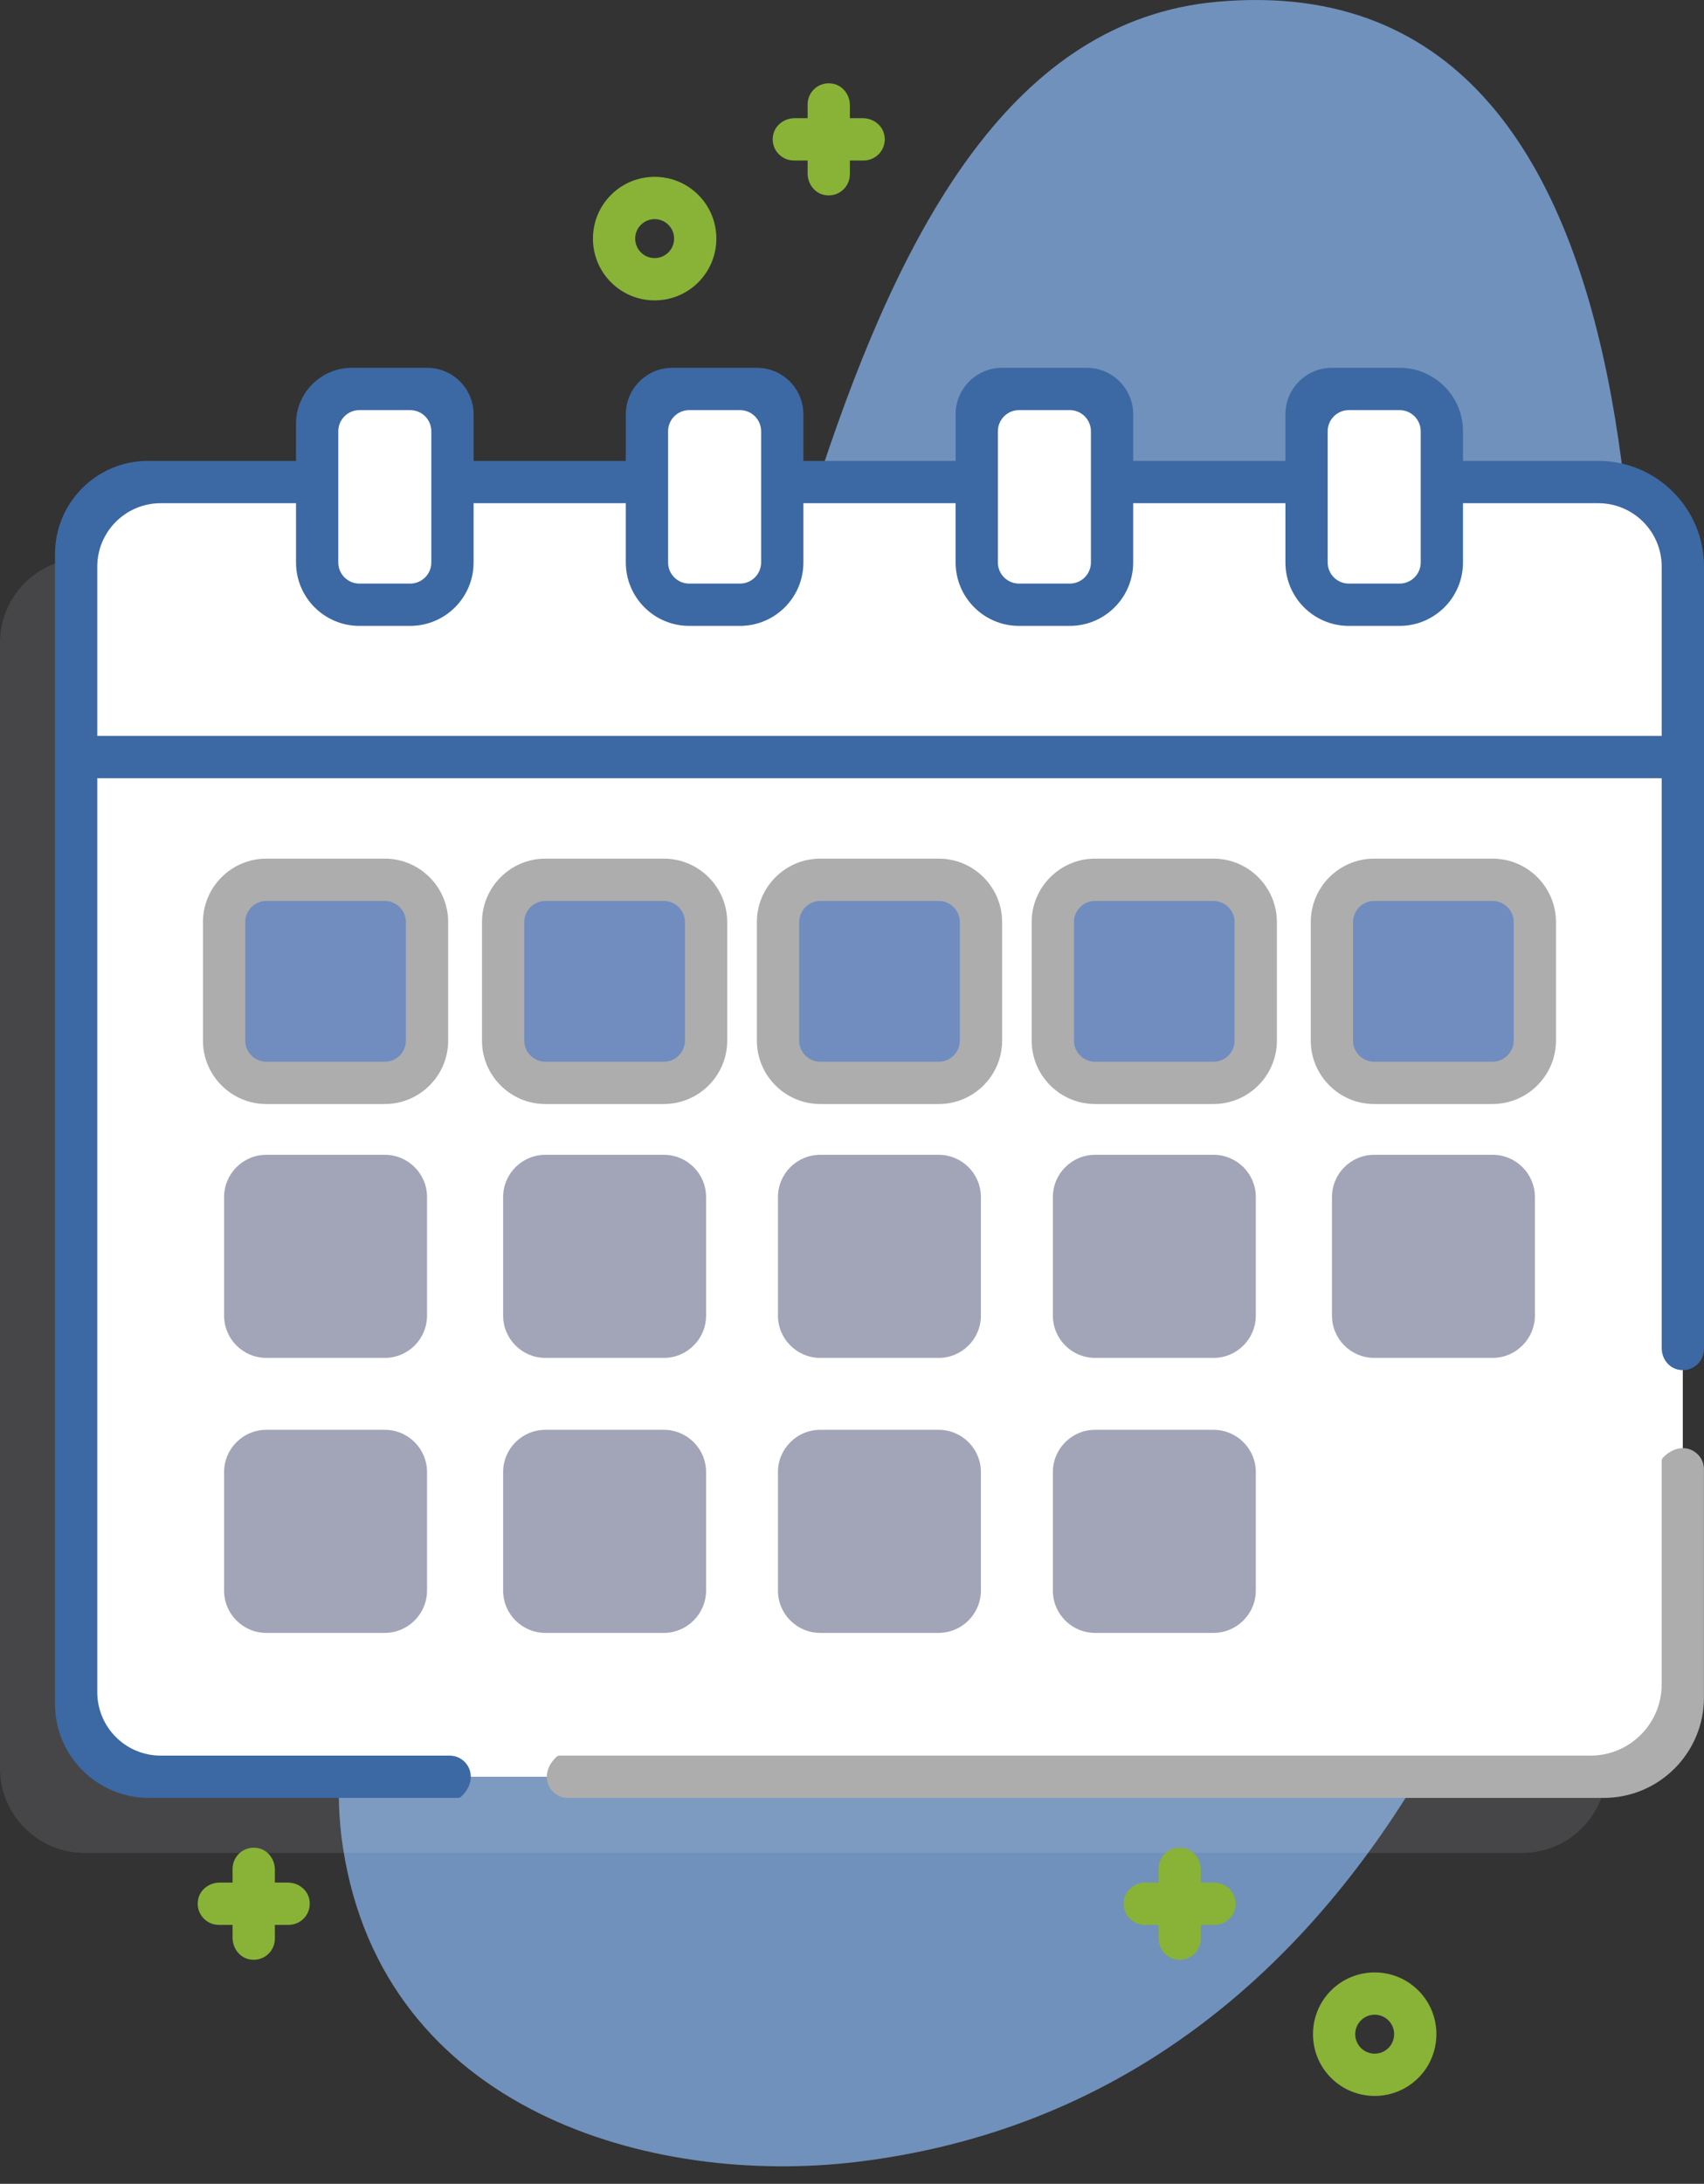 <svg width="57" height="73" viewBox="0 0 57 73" fill="none" xmlns="http://www.w3.org/2000/svg">
<rect x="0" y="0" width="57" height="73" fill="#333333" stroke="none"/>
<path d="M40.706 0.06C27.154 1.284 25.842 27.276 19.997 40.594C17.101 47.193 10.271 54.001 11.475 61.778C12.833 70.552 21.785 73.104 28.685 72.264C45.76 70.187 53.139 52.314 54.256 35.378C54.945 24.936 57.127 -1.423 40.706 0.06Z" fill="#7091BB"/>
<path opacity="0.11" d="M50.918 18.659H45.684V16.962C45.684 16.181 45.05 15.548 44.269 15.548H42.572C41.791 15.548 41.158 16.181 41.158 16.962V18.659H34.652V16.962C34.652 16.181 34.019 15.548 33.237 15.548H31.54C30.759 15.548 30.126 16.181 30.126 16.962V18.659H23.62V16.962C23.62 16.181 22.987 15.548 22.205 15.548H20.508C19.727 15.548 19.094 16.181 19.094 16.962V18.659H12.588V16.962C12.588 16.181 11.955 15.548 11.173 15.548H9.476C8.695 15.548 8.062 16.181 8.062 16.962V18.659H2.829C1.266 18.659 0 19.926 0 21.488V59.11C0 60.672 1.266 61.939 2.829 61.939H50.917C52.479 61.939 53.746 60.672 53.746 59.11V21.491C53.746 19.927 52.48 18.659 50.918 18.659Z" fill="#E8E8F7"/>
<path d="M53.462 59.393H5.374C3.811 59.393 2.545 58.126 2.545 56.564V18.942C2.545 17.38 3.811 16.113 5.374 16.113H53.462C55.024 16.113 56.291 17.38 56.291 18.942V56.564C56.291 58.126 55.024 59.393 53.462 59.393Z" fill="white"/>
<path d="M47.523 51.189H11.598C11.207 51.189 10.891 50.872 10.891 50.482V33.651C10.891 33.261 11.207 32.944 11.598 32.944H47.523C47.913 32.944 48.23 33.261 48.23 33.651V50.482C48.23 50.872 47.913 51.189 47.523 51.189Z" fill="white"/>
<path d="M56.291 25.307V18.942C56.291 17.38 55.024 16.113 53.462 16.113H5.374C3.811 16.113 2.545 17.38 2.545 18.942V25.307H56.291Z" fill="white"/>
<path d="M13.719 20.215H12.022C11.241 20.215 10.607 19.582 10.607 18.801V14.416C10.607 13.635 11.241 13.002 12.022 13.002H13.719C14.5 13.002 15.133 13.635 15.133 14.416V18.801C15.133 19.582 14.5 20.215 13.719 20.215Z" fill="white"/>
<path d="M24.752 20.215H23.055C22.274 20.215 21.641 19.582 21.641 18.801V14.416C21.641 13.635 22.274 13.002 23.055 13.002H24.752C25.533 13.002 26.167 13.635 26.167 14.416V18.801C26.167 19.582 25.533 20.215 24.752 20.215Z" fill="white"/>
<path d="M35.776 20.215H34.086C33.305 20.215 32.672 19.582 32.672 18.801V14.416C32.672 13.635 33.305 13.002 34.086 13.002H35.783C36.565 13.002 37.198 13.635 37.198 14.416V18.805C37.198 19.584 36.561 20.215 35.776 20.215Z" fill="white"/>
<path d="M46.817 20.215H45.119C44.338 20.215 43.705 19.582 43.705 18.801V14.416C43.705 13.635 44.338 13.002 45.119 13.002H46.817C47.598 13.002 48.231 13.635 48.231 14.416V18.801C48.231 19.582 47.598 20.215 46.817 20.215Z" fill="white"/>
<path d="M12.869 36.198H8.909C8.127 36.198 7.494 35.565 7.494 34.784V30.823C7.494 30.042 8.127 29.409 8.909 29.409H12.869C13.65 29.409 14.283 30.042 14.283 30.823V34.784C14.283 35.565 13.65 36.198 12.869 36.198Z" fill="#718DBF"/>
<path d="M22.205 36.198H18.244C17.463 36.198 16.83 35.565 16.83 34.784V30.823C16.83 30.042 17.463 29.409 18.244 29.409H22.205C22.986 29.409 23.619 30.042 23.619 30.823V34.784C23.619 35.565 22.986 36.198 22.205 36.198Z" fill="#718DBF"/>
<path d="M31.398 36.198H27.438C26.657 36.198 26.023 35.565 26.023 34.784V30.823C26.023 30.042 26.657 29.409 27.438 29.409H31.398C32.179 29.409 32.812 30.042 32.812 30.823V34.784C32.812 35.565 32.179 36.198 31.398 36.198Z" fill="#718DBF"/>
<path d="M40.591 36.198H36.631C35.85 36.198 35.217 35.565 35.217 34.784V30.823C35.217 30.042 35.85 29.409 36.631 29.409H40.591C41.373 29.409 42.006 30.042 42.006 30.823V34.784C42.006 35.565 41.373 36.198 40.591 36.198Z" fill="#718DBF"/>
<path d="M49.922 36.198H45.967C45.186 36.198 44.553 35.565 44.553 34.784V30.823C44.553 30.042 45.186 29.409 45.967 29.409H49.927C50.708 29.409 51.342 30.042 51.342 30.823V34.779C51.342 35.563 50.706 36.198 49.922 36.198Z" fill="#718DBF"/>
<path d="M12.871 36.905H8.911C7.741 36.905 6.789 35.954 6.789 34.784V30.824C6.789 29.654 7.741 28.702 8.911 28.702H12.871C14.041 28.702 14.992 29.654 14.992 30.824V34.784C14.992 35.954 14.041 36.905 12.871 36.905ZM8.911 30.116C8.521 30.116 8.203 30.434 8.203 30.824V34.784C8.203 35.174 8.521 35.491 8.911 35.491H12.871C13.261 35.491 13.578 35.174 13.578 34.784V30.824C13.578 30.434 13.261 30.116 12.871 30.116H8.911Z" fill="#ADADAD"/>
<path d="M22.205 36.905H18.245C17.075 36.905 16.123 35.954 16.123 34.784V30.824C16.123 29.654 17.075 28.702 18.245 28.702H22.205C23.375 28.702 24.326 29.654 24.326 30.824V34.784C24.326 35.954 23.375 36.905 22.205 36.905ZM18.245 30.116C17.855 30.116 17.537 30.434 17.537 30.824V34.784C17.537 35.174 17.855 35.491 18.245 35.491H22.205C22.595 35.491 22.912 35.174 22.912 34.784V30.824C22.912 30.434 22.595 30.116 22.205 30.116H18.245Z" fill="#ADADAD"/>
<path d="M31.4 36.905H27.44C26.27 36.905 25.318 35.954 25.318 34.784V30.824C25.318 29.654 26.27 28.702 27.44 28.702H31.4C32.57 28.702 33.522 29.654 33.522 30.824V34.784C33.522 35.954 32.57 36.905 31.4 36.905ZM27.44 30.116C27.05 30.116 26.733 30.434 26.733 30.824V34.784C26.733 35.174 27.05 35.491 27.44 35.491H31.4C31.79 35.491 32.107 35.174 32.107 34.784V30.824C32.107 30.434 31.79 30.116 31.4 30.116H27.44Z" fill="#ADADAD"/>
<path d="M40.592 36.905H36.631C35.461 36.905 34.51 35.954 34.51 34.784V30.824C34.51 29.654 35.461 28.702 36.631 28.702H40.592C41.761 28.702 42.713 29.654 42.713 30.824V34.784C42.713 35.954 41.761 36.905 40.592 36.905ZM36.631 30.116C36.241 30.116 35.924 30.434 35.924 30.824V34.784C35.924 35.174 36.241 35.491 36.631 35.491H40.592C40.981 35.491 41.299 35.174 41.299 34.784V30.824C41.299 30.434 40.981 30.116 40.592 30.116H36.631Z" fill="#ADADAD"/>
<path d="M49.922 36.905H45.967C44.797 36.905 43.846 35.954 43.846 34.784V30.824C43.846 29.654 44.797 28.702 45.967 28.702H49.927C51.097 28.702 52.049 29.654 52.049 30.824V34.779C52.049 35.951 51.095 36.905 49.922 36.905ZM45.967 30.116C45.577 30.116 45.26 30.434 45.26 30.824V34.784C45.26 35.174 45.577 35.491 45.967 35.491H49.922C50.315 35.491 50.635 35.172 50.635 34.779V30.824C50.635 30.434 50.317 30.116 49.927 30.116H45.967Z" fill="#ADADAD"/>
<path d="M12.871 45.391H8.91C8.129 45.391 7.496 44.758 7.496 43.977V40.016C7.496 39.235 8.129 38.602 8.91 38.602H12.871C13.652 38.602 14.285 39.235 14.285 40.016V43.977C14.285 44.758 13.652 45.391 12.871 45.391Z" fill="#A2A5B8"/>
<path d="M22.205 45.391H18.244C17.463 45.391 16.83 44.757 16.83 43.976V40.016C16.83 39.235 17.463 38.602 18.244 38.602H22.205C22.986 38.602 23.619 39.235 23.619 40.016V43.976C23.619 44.757 22.986 45.391 22.205 45.391Z" fill="#A2A5B8"/>
<path d="M31.398 45.391H27.438C26.657 45.391 26.023 44.757 26.023 43.976V40.016C26.023 39.235 26.657 38.602 27.438 38.602H31.398C32.179 38.602 32.812 39.235 32.812 40.016V43.976C32.812 44.757 32.179 45.391 31.398 45.391Z" fill="#A2A5B8"/>
<path d="M40.593 45.391H36.633C35.852 45.391 35.219 44.757 35.219 43.976V40.016C35.219 39.235 35.852 38.602 36.633 38.602H40.593C41.374 38.602 42.008 39.235 42.008 40.016V43.976C42.008 44.757 41.374 45.391 40.593 45.391Z" fill="#A2A5B8"/>
<path d="M49.924 45.391H45.969C45.188 45.391 44.555 44.757 44.555 43.976V40.016C44.555 39.235 45.188 38.602 45.969 38.602H49.929C50.71 38.602 51.344 39.235 51.344 40.016V43.971C51.344 44.755 50.708 45.391 49.924 45.391Z" fill="#A2A5B8"/>
<path d="M12.866 54.584H8.91C8.129 54.584 7.496 53.951 7.496 53.169V49.209C7.496 48.428 8.129 47.795 8.91 47.795H12.871C13.652 47.795 14.285 48.428 14.285 49.209V53.164C14.285 53.948 13.65 54.584 12.866 54.584Z" fill="#A2A5B8"/>
<path d="M22.2 54.584H18.244C17.463 54.584 16.83 53.951 16.83 53.169V49.209C16.83 48.428 17.463 47.795 18.244 47.795H22.205C22.986 47.795 23.619 48.428 23.619 49.209V53.164C23.619 53.948 22.984 54.584 22.2 54.584Z" fill="#A2A5B8"/>
<path d="M31.393 54.584H27.438C26.657 54.584 26.023 53.951 26.023 53.169V49.209C26.023 48.428 26.657 47.795 27.438 47.795H31.398C32.179 47.795 32.812 48.428 32.812 49.209V53.164C32.812 53.948 32.177 54.584 31.393 54.584Z" fill="#A2A5B8"/>
<path d="M40.589 54.584H36.633C35.852 54.584 35.219 53.951 35.219 53.169V49.209C35.219 48.428 35.852 47.795 36.633 47.795H40.593C41.374 47.795 42.008 48.428 42.008 49.209V53.164C42.008 53.948 41.372 54.584 40.589 54.584Z" fill="#A2A5B8"/>
<path d="M45.984 70.062C45.455 70.062 44.927 69.861 44.524 69.458C43.719 68.653 43.719 67.342 44.524 66.537C45.329 65.732 46.639 65.732 47.445 66.537C48.25 67.342 48.25 68.653 47.445 69.458C47.042 69.86 46.513 70.062 45.984 70.062ZM45.984 67.347C45.818 67.347 45.651 67.41 45.524 67.537C45.27 67.791 45.27 68.204 45.524 68.458C45.778 68.712 46.191 68.712 46.445 68.458C46.698 68.204 46.698 67.791 46.445 67.537C46.318 67.41 46.151 67.347 45.984 67.347Z" fill="#88B337"/>
<path d="M21.898 10.041C21.347 10.041 20.828 9.826 20.438 9.436C19.633 8.631 19.633 7.321 20.438 6.516C21.243 5.71 22.553 5.71 23.359 6.515C24.164 7.321 24.164 8.631 23.359 9.436C22.969 9.826 22.45 10.041 21.898 10.041ZM21.898 7.325C21.732 7.325 21.565 7.389 21.438 7.516C21.184 7.769 21.184 8.182 21.438 8.436C21.561 8.559 21.724 8.627 21.898 8.627C22.072 8.627 22.236 8.559 22.359 8.436C22.613 8.182 22.613 7.769 22.359 7.516C22.232 7.389 22.065 7.325 21.898 7.325Z" fill="#88B337"/>
<path d="M28.862 3.951H28.429V3.518C28.429 3.178 28.201 2.866 27.868 2.799C27.413 2.708 27.015 3.053 27.015 3.491V3.951H26.581C26.241 3.951 25.929 4.179 25.862 4.512C25.771 4.967 26.117 5.365 26.555 5.365H27.015V5.798C27.015 6.138 27.242 6.451 27.575 6.517C28.03 6.609 28.429 6.263 28.429 5.825V5.365H28.889C29.327 5.365 29.672 4.967 29.581 4.512C29.515 4.179 29.202 3.951 28.862 3.951Z" fill="#88B337"/>
<path d="M40.6 62.93H40.167V62.497C40.167 62.157 39.94 61.845 39.606 61.778C39.152 61.687 38.753 62.032 38.753 62.47V62.93H38.32C37.98 62.93 37.667 63.158 37.6 63.491C37.51 63.946 37.855 64.344 38.293 64.344H38.753V64.777C38.753 65.117 38.98 65.43 39.314 65.496C39.768 65.588 40.167 65.243 40.167 64.804V64.344H40.627C41.065 64.344 41.41 63.946 41.319 63.491C41.253 63.158 40.94 62.93 40.6 62.93Z" fill="#88B337"/>
<path d="M9.628 62.93H9.195V62.497C9.195 62.157 8.967 61.845 8.634 61.778C8.179 61.687 7.78 62.032 7.78 62.47V62.93H7.347C7.007 62.93 6.694 63.158 6.628 63.491C6.537 63.946 6.882 64.344 7.32 64.344H7.78V64.777C7.78 65.117 8.008 65.43 8.341 65.496C8.796 65.588 9.195 65.243 9.195 64.804V64.344H9.654C10.092 64.344 10.438 63.946 10.347 63.491C10.28 63.158 9.968 62.93 9.628 62.93Z" fill="#88B337"/>
<path d="M53.464 15.406H48.938V14.416C48.938 13.245 47.988 12.295 46.816 12.295H44.553C43.694 12.295 42.998 12.992 42.998 13.851V15.406H37.906V13.851C37.906 12.992 37.209 12.295 36.35 12.295H33.522C32.662 12.295 31.966 12.992 31.966 13.851V15.406H26.874V13.851C26.874 12.992 26.177 12.295 25.318 12.295H22.489C21.63 12.295 20.934 12.992 20.934 13.851V15.406H15.842V13.851C15.842 12.992 15.145 12.295 14.286 12.295H11.769C10.738 12.295 9.902 13.131 9.902 14.162V15.406H4.951C3.233 15.406 1.84 16.8 1.84 18.518V56.957C1.84 58.693 3.247 60.1 4.983 60.1H15.319C15.359 60.1 15.399 60.085 15.428 60.058C16.071 59.441 15.644 58.686 15.041 58.686H5.376C4.204 58.686 3.254 57.736 3.254 56.564V26.014H55.585V45.067C55.585 45.407 55.813 45.719 56.146 45.786C56.601 45.877 57 45.532 57 45.094V18.942C57 16.992 55.414 15.406 53.464 15.406ZM45.119 13.709H46.816C47.207 13.709 47.524 14.026 47.524 14.416V18.801C47.524 19.192 47.207 19.508 46.816 19.508H45.119C44.729 19.508 44.412 19.192 44.412 18.801V14.416C44.412 14.026 44.729 13.709 45.119 13.709ZM34.087 13.709H35.784C36.175 13.709 36.492 14.026 36.492 14.416V18.801C36.492 19.192 36.175 19.508 35.784 19.508H34.087C33.697 19.508 33.38 19.192 33.38 18.801V14.416C33.38 14.026 33.697 13.709 34.087 13.709ZM23.055 13.709H24.752C25.143 13.709 25.46 14.026 25.46 14.416V18.801C25.46 19.192 25.143 19.508 24.752 19.508H23.055C22.665 19.508 22.348 19.192 22.348 18.801V14.416C22.348 14.026 22.665 13.709 23.055 13.709ZM12.023 13.709H13.72C14.111 13.709 14.428 14.026 14.428 14.416V18.801C14.428 19.192 14.111 19.508 13.72 19.508H12.023C11.633 19.508 11.316 19.192 11.316 18.801V14.416C11.316 14.026 11.633 13.709 12.023 13.709ZM3.254 24.6V18.942C3.254 17.771 4.204 16.821 5.376 16.821H9.902V18.801C9.902 19.973 10.852 20.922 12.023 20.922H13.72C14.892 20.922 15.842 19.973 15.842 18.801V16.821H20.934V18.801C20.934 19.973 21.884 20.922 23.055 20.922H24.752C25.924 20.922 26.874 19.973 26.874 18.801V16.821H31.966V18.801C31.966 19.973 32.916 20.922 34.087 20.922H35.784C36.956 20.922 37.906 19.973 37.906 18.801V16.821H42.998V18.801C42.998 19.973 43.947 20.922 45.119 20.922H46.816C47.988 20.922 48.938 19.973 48.938 18.801V16.821H53.464C54.636 16.821 55.585 17.771 55.585 18.942V24.6H3.254Z" fill="#3C69A3"/>
<path d="M55.584 48.838V56.306C55.584 57.62 54.518 58.686 53.203 58.686H18.72C18.68 58.686 18.64 58.701 18.612 58.729C17.968 59.346 18.395 60.1 18.998 60.1H53.642C55.495 60.1 56.998 58.598 56.998 56.744V49.115C56.998 48.512 56.242 48.085 55.626 48.729C55.598 48.758 55.584 48.798 55.584 48.838Z" fill="#ADADAD"/>
</svg>
